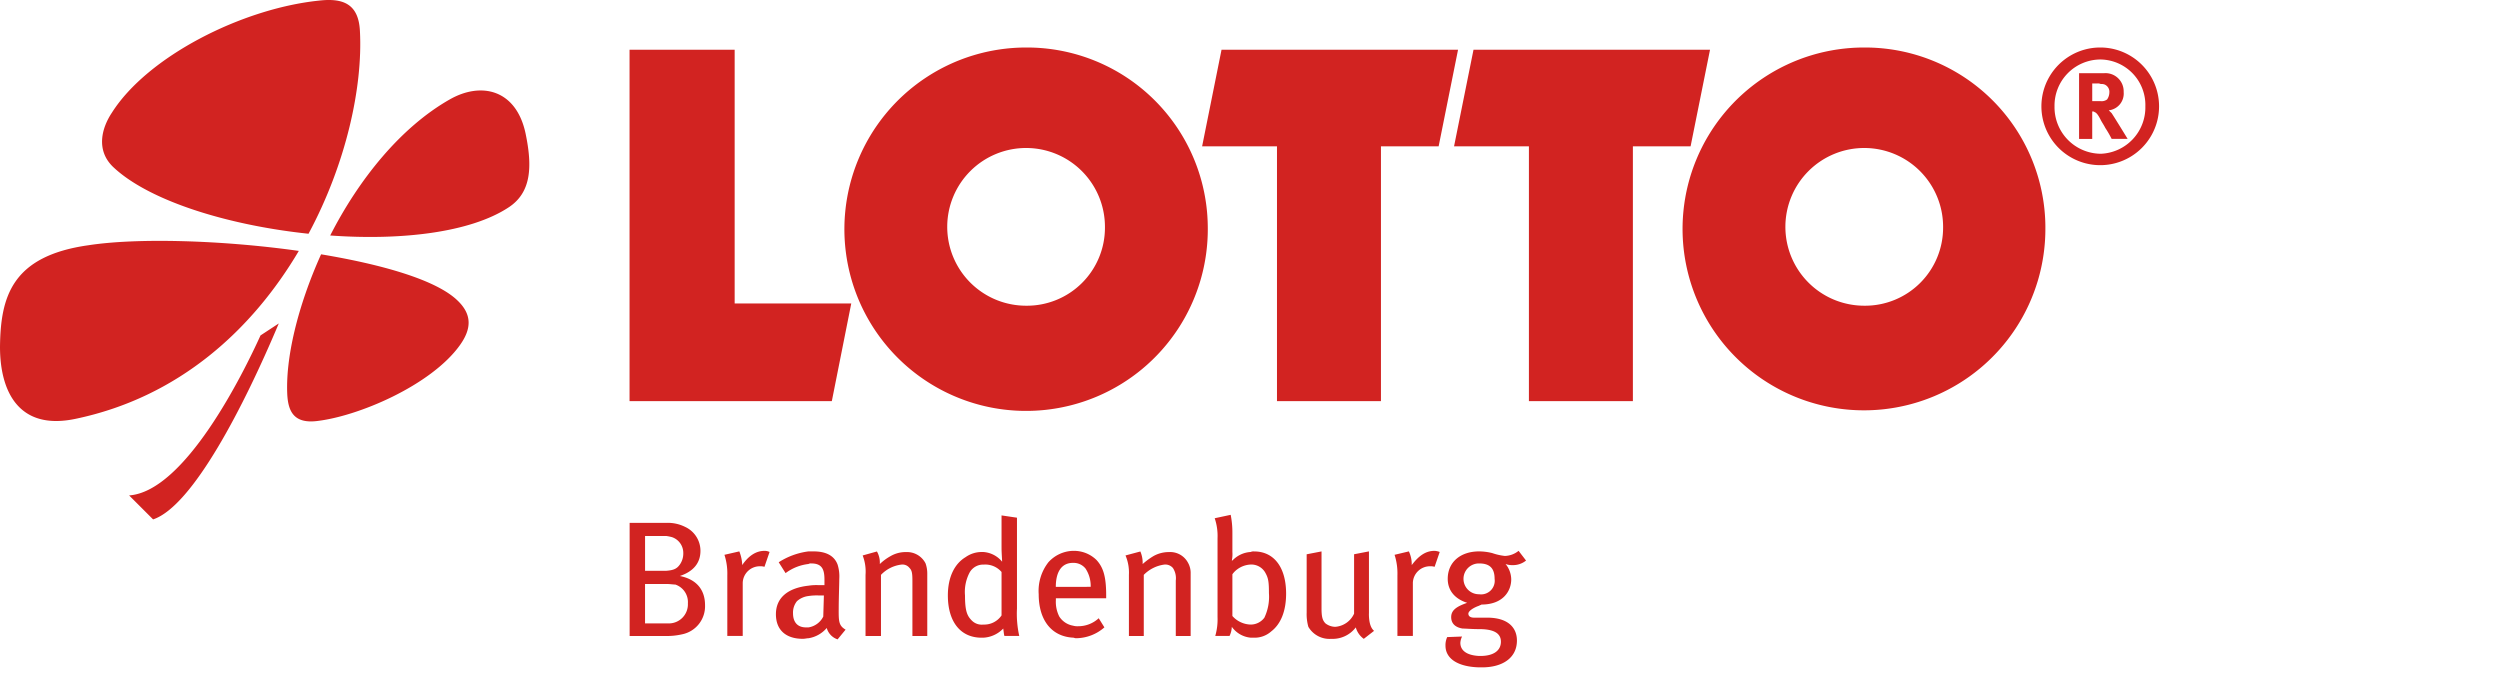 <svg xmlns="http://www.w3.org/2000/svg" xmlns:xlink="http://www.w3.org/1999/xlink" width="440" height="120" viewBox="0 0 440 120">
  <defs>
    <clipPath id="clip-lotto-brandenburg">
      <rect width="440" height="120"/>
    </clipPath>
  </defs>
  <g id="lotto-brandenburg" clip-path="url(#clip-lotto-brandenburg)">
    <path id="Fill-4" d="M188.842,103.281h-3.019c0-2.616,1-4.221,3.019-4.221h.1a2.684,2.684,0,0,1,2.111,1,5.548,5.548,0,0,1,.908,3.217Zm.1-6.338h-.1a6.068,6.068,0,0,0-4.323,2.008,8.2,8.2,0,0,0-1.708,5.628c0,4.624,2.309,7.438,6.031,7.643.2,0,.3.1.505.1a7.621,7.621,0,0,0,5.027-1.912l-1-1.605a5.281,5.281,0,0,1-3.62,1.407,2.776,2.776,0,0,1-.908-.1,3.609,3.609,0,0,1-2.411-1.605,5.734,5.734,0,0,1-.6-2.916v-.3h8.852v-.505c0-3.319-.505-4.925-1.708-6.236a5.661,5.661,0,0,0-4.029-1.605Zm-12.67,11.365a3.674,3.674,0,0,1-3.115,1.612h-.1a2.452,2.452,0,0,1-2.008-.7c-.806-.806-1.209-1.612-1.209-4.426a7.311,7.311,0,0,1,.806-4.023,2.714,2.714,0,0,1,2.411-1.407h.1a3.757,3.757,0,0,1,3.115,1.3v7.643Zm2.712-17.2-2.712-.4v5.635c0,1,.1,2.111.1,2.513a4.659,4.659,0,0,0-3.319-1.708h-.3a4.893,4.893,0,0,0-2.814.908c-2.008,1.209-3.115,3.62-3.115,6.735,0,4.624,2.213,7.438,5.929,7.438h.3a5.209,5.209,0,0,0,3.518-1.612c.1.7.1.9.2,1.3h2.616a17.964,17.964,0,0,1-.4-4.822V91.11Zm-34.088,17.4a3.513,3.513,0,0,1-2.616,1.912h-.4c-1.509,0-2.309-.9-2.309-2.513a3.178,3.178,0,0,1,.7-2.111,3.723,3.723,0,0,1,2.015-.9,9.625,9.625,0,0,1,1.81-.1h.908Zm2.718-1.209c0-2.111.1-4.426.1-5.43a6.975,6.975,0,0,0-.3-2.513c-.6-1.605-2.111-2.315-4.221-2.315h-.908a12.645,12.645,0,0,0-5.232,1.912l1.209,1.912a8.258,8.258,0,0,1,4.023-1.605.891.891,0,0,1,.505-.1c2.008,0,2.315,1.209,2.315,2.916v.9H144a9.014,9.014,0,0,0-1.708.1c-3.62.4-5.73,2.111-5.73,5.027,0,2.814,1.81,4.323,4.726,4.323.4,0,.7-.1,1-.1a5.291,5.291,0,0,0,3.217-1.81,2.943,2.943,0,0,0,1.912,2.008l1.407-1.714c-1.215-.691-1.215-1.5-1.215-3.511ZM162.9,99.155a5.347,5.347,0,0,1,.3,1.81v10.962h-2.616v-9.753c0-1.3-.1-1.81-.505-2.213a1.561,1.561,0,0,0-1.407-.6,5.938,5.938,0,0,0-3.62,1.81v10.757h-2.718V101.17a7.868,7.868,0,0,0-.505-3.415l2.513-.7a4,4,0,0,1,.505,2.213,8.97,8.97,0,0,1,1.912-1.407,5.255,5.255,0,0,1,2.712-.7A3.655,3.655,0,0,1,162.9,99.155Zm89.589-2.213a3.049,3.049,0,0,1,.9.2l-.9,2.616a2.186,2.186,0,0,0-.806-.1,3.008,3.008,0,0,0-3.019,2.916v9.35h-2.718V101.26a10.758,10.758,0,0,0-.5-3.62l2.513-.6a5.148,5.148,0,0,1,.505,2.213v.2C249.677,97.844,250.886,96.943,252.491,96.943ZM222.528,108.71a3,3,0,0,1-2.411,1.209,4.451,4.451,0,0,1-3.217-1.509v-7.342a3.8,3.8,0,0,1,.908-.908,4.275,4.275,0,0,1,2.309-.806,2.817,2.817,0,0,1,2.616,1.509c.505.908.6,1.612.6,3.518a8.563,8.563,0,0,1-.806,4.33Zm-1.81-11.666a1.247,1.247,0,0,0-.6.1,4.821,4.821,0,0,0-3.217,1.509h-.1a5.671,5.671,0,0,0,.1-1.509V93.726a15.851,15.851,0,0,0-.3-3.121l-2.814.6a9.683,9.683,0,0,1,.5,3.518V108.6a10.5,10.5,0,0,1-.4,3.319h2.513a4,4,0,0,0,.4-1.605,4.569,4.569,0,0,0,3.319,1.912h.505a4.386,4.386,0,0,0,3.115-1.106c1.708-1.311,2.616-3.62,2.616-6.639,0-4.618-2.117-7.432-5.634-7.432Zm-11.563,2.111a3.706,3.706,0,0,1,.4,1.81v10.962h-2.616v-9.753a3.3,3.3,0,0,0-.505-2.213,1.763,1.763,0,0,0-1.509-.6,6.208,6.208,0,0,0-3.62,1.81v10.757h-2.616V101.17a7.687,7.687,0,0,0-.6-3.415l2.616-.7a5.124,5.124,0,0,1,.4,2.213,12.568,12.568,0,0,1,1.912-1.407,5.5,5.5,0,0,1,2.712-.7,3.549,3.549,0,0,1,3.422,2Zm31.773,8.851q0,2.264.908,3.019l-1.81,1.407a3.69,3.69,0,0,1-1.407-2.015,5.117,5.117,0,0,1-4.323,2.015,4.309,4.309,0,0,1-4.023-2.111,8.2,8.2,0,0,1-.3-2.513V97.55l2.616-.505V107.1c0,1.509.2,2.111.7,2.616a2.906,2.906,0,0,0,1.708.6A3.968,3.968,0,0,0,238.319,108V97.544l2.616-.505v10.968Zm19.411-3.422a2.712,2.712,0,1,1,0-5.423c1.81,0,2.712.806,2.712,2.712A2.4,2.4,0,0,1,260.339,104.585Zm8.244-5.935-1.311-1.708a4.014,4.014,0,0,1-2.411.9,10.045,10.045,0,0,1-2.213-.5,9.593,9.593,0,0,0-2.315-.3c-3.319,0-5.532,1.912-5.532,4.829,0,2.008,1.209,3.518,3.422,4.221-1.708.6-2.814,1.209-2.814,2.513,0,1.106.7,1.81,2.015,2.015.505,0,1.708.1,2.712.1h.2c2.712,0,3.825.806,3.825,2.213,0,1.509-1.209,2.513-3.62,2.513h-.2c-2.111-.1-3.319-.908-3.319-2.315a2.869,2.869,0,0,1,.3-1.106l-2.616.1a3.391,3.391,0,0,0-.3,1.509c0,2.309,2.213,3.722,5.935,3.818h.505c3.518,0,6.133-1.605,6.133-4.726,0-2.213-1.509-4.023-5.232-4.023h-2.315c-.7,0-1-.3-1-.7,0-.505,1-1.106,1.912-1.407.1-.1.3-.1.4-.2,3.825,0,5.232-2.411,5.232-4.426a4.332,4.332,0,0,0-1-2.712,3.3,3.3,0,0,0,1.209.2,3.651,3.651,0,0,0,2.4-.806ZM134.544,96.943a2.048,2.048,0,0,1,.9.2l-.9,2.616a2.185,2.185,0,0,0-.806-.1,3.008,3.008,0,0,0-3.019,2.916v9.35h-2.712V101.26a10.73,10.73,0,0,0-.505-3.62l2.616-.6a7.077,7.077,0,0,1,.505,2.213v.2c1.1-1.605,2.411-2.507,3.92-2.507Zm-16.993,12.772h-4.023v-6.939h3.722c.7,0,1.209.1,1.605.1a3.255,3.255,0,0,1,2.213,3.319,3.361,3.361,0,0,1-3.518,3.518Zm-4.023-15.388h3.722a8.389,8.389,0,0,1,1,.2,2.925,2.925,0,0,1,2.008,2.814,3.375,3.375,0,0,1-.6,2.008c-.505.7-1,1-2.411,1.106h-3.716V94.327Zm6.133,7.042c2.411-.806,3.62-2.315,3.62-4.426a4.644,4.644,0,0,0-2.712-4.221,6.782,6.782,0,0,0-3.319-.7h-6.434v19.909h6.434a11.905,11.905,0,0,0,2.814-.3,5.037,5.037,0,0,0,4.023-5.129c0-2.616-1.407-4.528-4.426-5.129ZM22.724,87.189l4.221,4.221C33.884,89.1,42.934,71.5,49.067,56.919L45.85,59.03c-3.012,6.639-13.271,27.456-23.126,28.16ZM56.511,44.755c-4.125,9.152-6.332,18.4-5.935,24.936.2,2.616,1.106,4.829,5.027,4.426,7.444-.806,20.312-6.338,25.339-13.373,2.008-2.814,2.213-5.328-.4-7.841-3.716-3.62-13.169-6.338-24.028-8.148Zm-3.92-.6c-13.578-1.912-28.46-2.315-37-1C2.008,45.055.1,52.3,0,61.044c0,7.745,3.217,14.78,13.271,12.67,18.3-3.818,31.172-15.784,39.32-29.56ZM54.3,41.135c6.639-12.369,9.555-25.845,9.05-35.6C63.144.708,60.432-.4,56.108.107,42.531,1.514,25.94,9.963,19.7,19.818c-1.81,2.712-2.814,6.536.1,9.453C26.043,35.3,40.024,39.625,54.3,41.135ZM92.512,23.54c1.209,5.833,1,10.354-3.019,12.97-6.741,4.426-18.905,5.833-31.377,4.931,5.027-9.856,12.369-19.008,21.016-23.932C84.767,14.286,90.9,15.8,92.512,23.54ZM369.742,17.8h-1.509V14.683h.908a1.247,1.247,0,0,1,.6.1,1.475,1.475,0,0,1,.7.1,1.4,1.4,0,0,1,.806,1.407,2.194,2.194,0,0,1-.4,1.209A1.6,1.6,0,0,1,369.742,17.8Zm1.407,1.612a2.968,2.968,0,0,0,2.616-3.217,3.2,3.2,0,0,0-3.422-3.319h-4.426V24.442h2.315V19.614c.2,0,.3,0,.4.1.3.1.6.4,1.106,1.407.2.4.5.806.806,1.407a18.386,18.386,0,0,1,1.106,1.912h2.814s-2.213-3.62-2.814-4.528c-.2-.2-.307-.3-.505-.5Zm-1.407,7.643h-.1a8.2,8.2,0,0,1-8.046-8.346,8.113,8.113,0,0,1,8.046-8.244h.1a8.008,8.008,0,0,1,7.841,8.244A8.164,8.164,0,0,1,369.742,27.058Zm0-18.7h-.1a10.354,10.354,0,1,0,0,20.709h.1a10.355,10.355,0,0,0,0-20.709ZM194.471,40.028A13.879,13.879,0,1,0,180.592,53.8,13.733,13.733,0,0,0,194.471,40.028Zm18.1,0A31.979,31.979,0,1,1,180.592,8.357,31.82,31.82,0,0,1,212.57,40.028Zm129.415,0A13.879,13.879,0,1,0,328.106,53.8,13.733,13.733,0,0,0,341.985,40.028Zm18,0A31.928,31.928,0,1,1,328.113,8.357a31.736,31.736,0,0,1,31.876,31.671ZM300.963,8.754H259.335l-3.422,16.993h13.175V70.593h18.3V25.747h10.156Zm-44.347,0H214.988l-3.415,16.993h13.175V70.593h18.3V25.747H253.2l3.415-16.993ZM129.312,53.4h20.511L146.4,70.6H110.8V8.754h18.5V53.4Z" transform="translate(0 0.005)" fill="#d22321"/>
  </g>
</svg>
